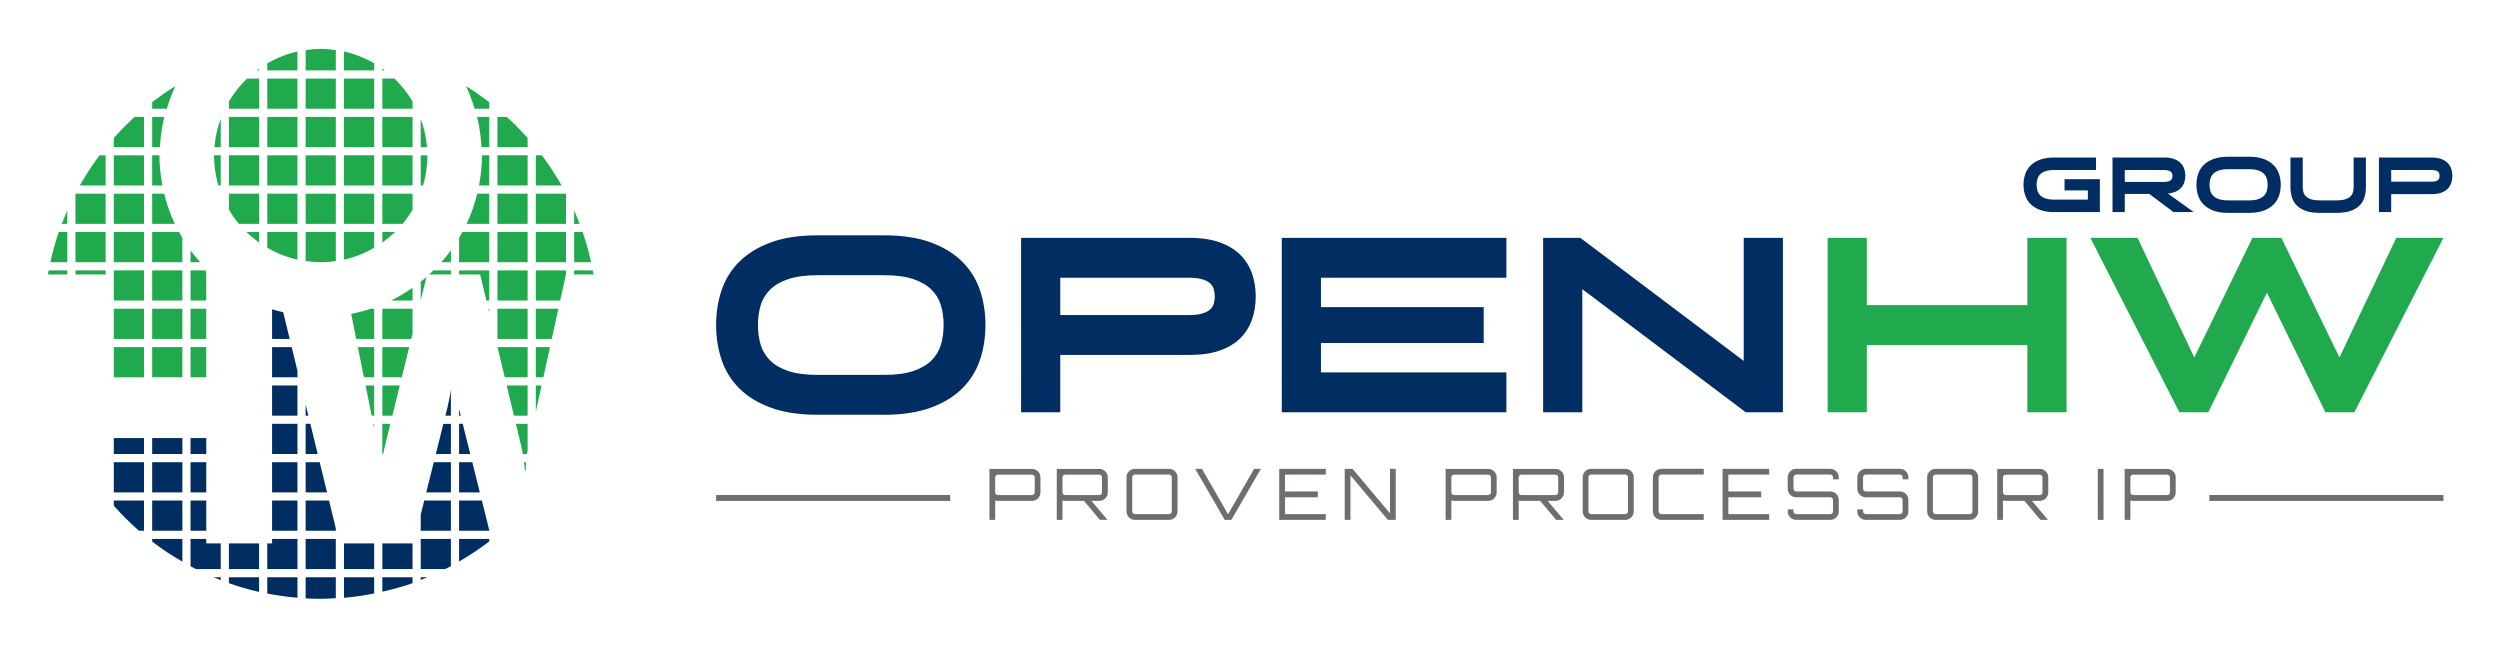 <svg xmlns="http://www.w3.org/2000/svg" role="img" viewBox="-3.14 -1.64 423.28 109.28"><title>OpenHW Group (member) logo</title><path d="M38.589 37.644c.665.646 1.379 1.235 2.136 1.775v-1.775h-2.136zM40.726 9.98c-.136.096-.268.197-.398.298h.398V9.98zm0 6.793v-5.109H38.69c-1.196 1.143-2.226 2.446-3.072 3.878v1.231h5.108zm-6.495 1.684c-.562 1.521-.929 3.132-1.063 4.812h1.063v-4.812zm1.386 6.197h5.108v5.109h-5.108zm-1.386 0h-1.133v.046c0 1.759.264 3.454.735 5.063h.398v-5.109zM47.223 7.081c-1.824.407-3.54 1.095-5.111 2.01v1.188h5.111V7.081zm-6.497 29.177v-5.109h-5.108v2.708c.501.845 1.053 1.652 1.679 2.401h3.429zm7.883-18.099h5.108v5.109h-5.108zm0 12.99h5.108v5.109h-5.108zm-6.498-19.485h5.111v5.109h-5.111zm6.498 0h5.108v5.109h-5.108zm0 12.99h5.108v5.109h-5.108zm-6.498-6.495h5.111v5.109h-5.111zm0 6.495h5.111v5.109h-5.111zm0 6.495h5.111v5.109h-5.111zm-6.494-12.99h5.108v5.109h-5.108zm19.485-6.495h5.11v5.109h-5.11zm5.11-2.574c-1.573-.915-3.287-1.603-5.11-2.01v3.197h5.11V9.09zM42.111 37.644v2.665c1.571.915 3.287 1.603 5.111 2.01v-4.675h-5.111zm19.486 0v1.775c.756-.54 1.472-1.129 2.137-1.775h-2.137zm0-6.495v5.109h3.431c.626-.749 1.179-1.559 1.68-2.403v-2.706h-5.111zM48.609 10.278h5.108v-3.44c-.837-.121-1.687-.203-2.556-.203-.87 0-1.716.082-2.552.203v3.44zm20.615 14.376h-1.131v5.109h.396c.471-1.609.737-3.305.737-5.063 0-.017-.002-.031-.002-.046zm-14.122 6.495h5.11v5.109h-5.11zm0-12.99h5.11v5.109h-5.11zm0 6.495h5.11v5.109h-5.11zm14.051-1.386c-.134-1.678-.501-3.288-1.061-4.807v4.807h1.061zM48.609 37.644v4.918c.766.111 1.544.185 2.339.191h.425c.795-.007 1.576-.08 2.343-.191v-4.918h-5.107zm12.988-19.485h5.11v5.109h-5.11zm-6.495 19.485v4.675c1.824-.407 3.538-1.095 5.11-2.01v-2.665h-5.11zm6.495-12.99h5.11v5.109h-5.11zm0-14.376h.399c-.132-.101-.264-.202-.399-.298v.298zm5.11 5.266c-.847-1.432-1.879-2.738-3.073-3.881h-2.038v5.109h5.11v-1.228z" fill="#20AA4D"/><path d="M22.625 36.258h3.841c-.767-1.62-1.369-3.332-1.805-5.109h-2.037v5.109zm0 20.871h5.111v5.111h-5.111zm0-12.99h5.111v5.109h-5.111zm5.111-5.496c-.196-.325-.371-.664-.553-.999h-4.559v5.109h5.111v-4.11zm-5.111-8.88h1.739c-.312-1.644-.504-3.329-.504-5.063 0-.017.001-.03.001-.046h-1.236v5.109zm2.47-12.99c.409-1.315.875-2.605 1.463-3.832-1.36.84-2.67 1.75-3.934 2.719v1.113h2.471zm-2.47 6.495h1.318c.093-1.75.334-3.462.746-5.109h-2.064v5.109zm0 27.366h5.111v5.109h-5.111zm6.497 6.495h2.661v5.111h-2.661zM5.11 44.139c-.043.232-.1.46-.139.691H8.25v-.691H5.11zm24.012 6.495h2.661v5.109h-2.661zm2.556-6.495h-2.556v5.11h2.661v-4.418m-1.038-2.078c-.571-.642-1.113-1.311-1.623-2.005v2.005h1.623zM16.13 44.139h5.11v5.109h-5.11zm-6.493-6.495h5.107v5.109H9.637zm-1.386 5.109v-5.109H6.813c-.568 1.664-1.042 3.37-1.425 5.109h2.863zm1.386-11.604h5.107v5.109H9.637zm5.107-6.495h-1.026c-1.222 1.623-2.336 3.334-3.343 5.109h4.37v-5.109zm-6.493 9.345c-.325.744-.635 1.497-.924 2.26h.924v-2.26zm1.386 10.14h5.107v.691H9.637zm6.493 12.99h5.11v5.111h-5.11zm0-6.495h5.11v5.109h-5.11zm0-25.98h5.11v5.109h-5.11zm5.11-1.386v-5.109h-1.584a46.527 46.527 0 0 0-3.526 3.566v1.543h5.11zm-5.11 14.376h5.11v5.109h-5.11zm0-6.495h5.11v5.109h-5.11z" fill="#20AA4D"/><path d="M86.192 63.626h-3.541l1.222 5.108h2.319zm-5.109-19.487h5.109v5.109h-5.109zm0-20.871h5.109v-1.545c-1.11-1.25-2.287-2.44-3.525-3.564h-1.584v5.109zm0 7.881h5.109v5.109h-5.109zm0 6.495h5.109v5.109h-5.109zm0-12.99h5.109v5.109h-5.109zm3.122 45.466l.763 3.179c.175.701.31 1.35.414 1.931h.719c.025-.188.059-.395.091-.595V70.12h-1.987zm1.736 6.495h-.346c.114.912.134 1.459.134 1.459h.13c.001 0 .001-.547.082-1.459zm1.637-20.871h2.701l1.122-5.11h-3.823zm6.495-10.913h3.279c-.039-.231-.096-.459-.139-.691h-3.14v.691zm-6.495-7.187h5.109v5.109h-5.109zm0-6.495h5.109v5.109h-5.109zm0 31.092h1.279l1.12-5.112h-2.399zm0-32.478h4.372c-1.008-1.775-2.121-3.486-3.343-5.109h-1.028v5.109zM79.21 49.249h.487v-5.11h-5.109v.692h3.564zm6.982 12.992v-5.112h-5.095l1.224 5.112zm-6.65-11.607l.155.649v-.649zm-9.319-6.495c-.229.228-.443.474-.685.691h3.664v-.691h-2.979zm17.355 19.487v4.445l.974-4.445zm6.495-27.368h.924c-.289-.763-.596-1.516-.924-2.258v2.258zm-6.495 7.881v5.11h4.126l.969-4.418h.014v-.692zm6.495-6.495v5.109h2.863c-.382-1.739-.856-3.445-1.427-5.109h-1.436zM79.697 15.66c-1.263-.969-2.571-1.879-3.933-2.719.587 1.227 1.054 2.517 1.463 3.832h2.469V15.66zm0 2.499h-2.064c.412 1.647.653 3.359.747 5.109h1.317v-5.109zm0 6.495h-1.236c0 .016.002.029.002.046 0 1.734-.191 3.42-.503 5.063h1.736v-5.109zm0 6.495H77.66c-.435 1.777-1.038 3.489-1.805 5.109h3.841v-5.109zm0 11.604v-5.109h-4.558c-.182.335-.357.672-.551.997v4.112h5.109zm1.386 7.881h5.109v5.109h-5.109zm-7.881-9.885c-.51.694-1.054 1.363-1.623 2.005h1.623v-2.005z" fill="#20AA4D"/><path d="M61.597 62.241h3.29l1.259-5.112h-4.549zm-1.385 6.493v-5.108h-1.457l1.029 5.108zm0-11.605h-2.765l1.031 5.112h1.734zm7.881-11.071v3.16l.974-3.957c-.317.276-.647.535-.974.797zm-1.386 1.03c-1.159.811-2.376 1.536-3.655 2.16h3.655v-2.16zm-5.11 21.646h1.694l1.256-5.108h-2.95zm1.353 1.386h-1.353v5.109h.156c.104-.581.239-1.229.414-1.931l.783-3.178zm-1.353-19.486v5.11h4.889l.221-.893v-4.217zM60.064 70.12l.148.732v-.732zm-2.895-14.376h3.043v-5.109h-.584c-1.076.355-2.181.648-3.313.865l.854 4.244z" fill="#20AA4D"/><path d="M16.13 76.615h5.11v5.109h-5.11zm5.11 6.495h-5.11v.878c1.33 1.495 2.745 2.916 4.254 4.23h.856V83.11zm25.008-25.981h-3.321v5.112h4.296v-1.104zM22.625 76.615h5.111v5.109h-5.111zm0 6.495h5.111v5.108h-5.111zm0 6.495v.445c1.623 1.248 3.333 2.381 5.111 3.409v-3.854h-5.111zm0-17.071h5.111v2.695h-5.111zM47.223 96.1h-5.111v2.756c1.674.325 3.378.564 5.111.708V96.1zm-6.497 0h-5.108v1.003c1.663.585 3.368 1.079 5.108 1.475V96.1zm-6.495-1.387v-4.349h-2.449v-.76h-2.661v4.636c.308.161.619.316.93.473h4.18zM16.13 72.534h5.11v2.695h-5.11zm26.797-8.908h4.295v5.107h-4.295zm-13.805 8.908h2.661v2.695h-2.661zM42.927 83.11h4.295v5.108h-4.295zm1.884-31.886c-.636-.15-1.269-.301-1.883-.496v5.016h2.982l-1.099-4.52zm-1.884 25.391h4.295v5.109h-4.295zm0-6.495h4.295v5.109h-4.295zm-13.805 6.495h2.661v5.109h-2.661zm18.101 18.098v-5.108h-4.296v.76h-.816v4.348zM29.122 83.11h2.661v5.108h-2.661zm6.495 7.255h5.108v4.349h-5.108zM34.231 96.1H33.03c.396.166.801.32 1.202.478V96.1zm14.378-14.376h3.624l-1.245-5.109h-2.379zm0 7.881h5.108v5.108h-5.108zm0-1.387h5.108v-.397L52.57 83.11h-3.961zm.46-19.484l-.46-1.903v1.903zM66.707 96.1h-5.11v2.439c1.737-.398 3.452-.855 5.11-1.438V96.1zm-6.495 0h-5.11v3.477c1.735-.143 3.433-.409 5.11-.739V96.1zm7.881 0v.448c.375-.146.749-.294 1.12-.448h-1.12zm-14.376 0h-5.108v3.575c.845.045 1.696.07 2.552.07.86 0 1.705-.062 2.556-.109V96.1zm25.98-6.495h-5.109v3.832c1.777-1.031 3.489-2.162 5.109-3.409v-.423zm-11.604 0v5.108h4.115c.33-.166.667-.323.994-.496v-4.612h-5.109zm6.768-20.871l-.273-1.1v1.1zm4.836 19.398l-1.252-5.022h-3.857v5.108h5.109zM48.609 75.229h2.043l-1.245-5.109h-.798zm25.979 6.495h3.511l-1.272-5.109h-2.239zm-1.386-5.109h-2.895l-1.274 5.109h4.169zm1.386-6.495v5.109h1.891l-1.272-5.109zm-1.386 12.99h-4.513l-.596 2.391v2.717h5.109zm-18.1 7.255h5.11v4.349h-5.11zm18.1-20.245h-1.275l-1.272 5.109h2.547zM61.597 90.365h5.11v4.349h-5.11zm11.605-25.974c-.134.855-.328 1.885-.589 2.983l-.339 1.359h.928v-4.342z" fill="#002D62"/><g><path fill="#002D62" d="M127.358 67.378c-2.174-.8-3.945-1.884-5.316-3.247-1.369-1.364-2.366-2.968-2.997-4.81-.626-1.84-.938-3.818-.938-5.928 0-2.107.312-4.084.938-5.926.63-1.842 1.628-3.446 2.997-4.808 1.372-1.365 3.143-2.449 5.316-3.252 2.174-.802 4.794-1.2 7.86-1.2h11.381c3.068 0 5.686.398 7.86 1.2 2.174.803 3.945 1.887 5.313 3.252 1.372 1.361 2.37 2.966 3 4.808.625 1.842.938 3.818.938 5.926 0 2.109-.312 4.088-.938 5.928-.631 1.842-1.628 3.445-3 4.81-1.368 1.363-3.139 2.447-5.313 3.247-2.174.802-4.792 1.203-7.86 1.203h-11.381c-3.066.001-5.686-.401-7.86-1.203zm24.124-6.2c1.295-.436 2.322-1.033 3.089-1.794.767-.758 1.302-1.65 1.605-2.678.301-1.026.451-2.129.451-3.312 0-1.18-.149-2.285-.451-3.311-.304-1.028-.838-1.92-1.605-2.679-.767-.761-1.793-1.355-3.089-1.793-1.294-.436-2.935-.654-4.918-.654h-11.27c-2.013 0-3.665.219-4.957.654-1.298.438-2.325 1.032-3.091 1.793-.767.759-1.302 1.65-1.603 2.679-.304 1.025-.451 2.131-.451 3.311 0 1.184.147 2.286.451 3.312.301 1.027.836 1.92 1.603 2.678.767.761 1.793 1.358 3.091 1.794 1.292.435 2.932.653 4.916.653h11.311c1.983.001 3.624-.218 4.918-.653zm46.758-22.547c2.033 0 3.758.26 5.18.777 1.422.521 2.576 1.232 3.471 2.132.89.901 1.542 1.956 1.959 3.164.413 1.211.619 2.489.619 3.838 0 1.407-.206 2.707-.619 3.903-.417 1.195-1.069 2.243-1.959 3.145-.895.897-2.049 1.6-3.471 2.107-1.422.506-3.147.759-5.18.759h-21.864v9.701h-6.635V38.631h28.499zm-21.864 13.076h21.71c.932 0 1.688-.085 2.281-.252.589-.168 1.04-.395 1.359-.674.312-.282.525-.615.637-.994.113-.379.171-.792.171-1.244 0-.42-.058-.829-.171-1.223-.111-.394-.324-.731-.637-1.014-.319-.279-.77-.505-1.359-.675-.593-.168-1.349-.251-2.281-.251h-21.71v6.327zm75.534-13.076v6.749h-31.396v4.978h27.555v6.076h-27.555v4.978h31.396v6.746h-38.028V38.631h38.028zm12.853 29.527h-6.633V38.631h6.296l27.667 20.838V38.631h6.633v29.526h-6.296L264.763 47.32v20.838z"/><path fill="#20AA4D" d="M312.934 56.769v11.389h-6.632V38.631h6.632V50.02h27.177V38.631h6.639v29.526h-6.639V56.769h-27.177zm52.926 11.389l-15.076-29.526h7.99l9.606 20.248 9.842-20.248h4.903l9.836 20.248 9.612-20.248h7.988l-15.076 29.526h-4.902l-9.908-20.247-9.918 20.247h-4.897z"/></g><g fill="#6D6E71"><path d="M164.382 77.751h7.2c.4 0 .74.139 1.02.42.28.279.42.619.42 1.02v2.531c0 .4-.14.74-.42 1.021-.28.279-.62.42-1.02.42h-5.76c-.072 0-.228-.018-.468-.049v3.264h-.972v-8.627zm7.668 3.971v-2.531c0-.127-.046-.238-.138-.33-.092-.092-.202-.139-.33-.139h-5.76c-.128 0-.238.047-.33.139-.092.092-.138.203-.138.33v2.531c0 .129.046.236.138.324.092.088.202.133.33.133h5.76c.128 0 .238-.045.33-.133.092-.088.138-.195.138-.324zm12.371-2.531v2.531c0 .4-.14.74-.42 1.021-.28.279-.62.42-1.02.42h-1.32l2.712 3.215h-1.284l-2.7-3.215h-3.168c-.072 0-.228-.018-.468-.049v3.264h-.972v-8.627h7.2c.4 0 .74.139 1.02.42.281.28.42.62.42 1.02zm-7.199 2.988h5.76c.128 0 .236-.045.324-.133.088-.088.132-.195.132-.324v-2.531c0-.127-.044-.238-.132-.33-.088-.092-.196-.139-.324-.139h-5.76c-.128 0-.238.047-.33.139-.092.092-.138.203-.138.33v2.531c0 .129.046.236.138.324.091.088.202.133.33.133zm11.807-4.439h5.76c.4 0 .74.139 1.02.42.28.279.42.619.42 1.02v5.76c0 .4-.14.74-.42 1.02-.28.281-.62.42-1.02.42h-5.76c-.4 0-.74-.139-1.02-.42-.28-.279-.42-.619-.42-1.02v-5.76c0-.4.14-.74.42-1.02.281-.282.62-.42 1.02-.42zm0 7.668h5.76c.128 0 .238-.047.33-.139.092-.092.138-.201.138-.33v-5.76c0-.129-.046-.238-.138-.33-.092-.092-.202-.139-.33-.139h-5.76c-.128 0-.238.047-.33.139-.092.092-.138.201-.138.33v5.76c0 .129.046.238.138.33.093.092.202.139.33.139zm15.756.023l4.416-7.691h1.14l-4.992 8.639h-1.128l-5.004-8.639h1.14l4.428 7.691zm16.548-7.691v.971h-6.912v2.857h5.556v.982h-5.556v2.857h6.912v.971h-7.885V77.74h7.885zm10.871 7.535V77.74h.972v8.639h-1.332l-6.336-7.535v7.535h-.972V77.74h1.332l6.336 7.535zm9.418-7.524h7.201c.399 0 .739.139 1.02.42.279.279.42.619.42 1.02v2.531c0 .4-.141.74-.42 1.021-.28.279-.62.42-1.02.42h-5.761c-.071 0-.228-.018-.468-.049v3.264h-.973v-8.627zm7.668 3.971v-2.531c0-.127-.045-.238-.137-.33-.093-.092-.203-.139-.33-.139h-5.761c-.128 0-.237.047-.329.139-.093.092-.139.203-.139.33v2.531c0 .129.046.236.139.324.092.088.201.133.329.133h5.761c.127 0 .237-.045.33-.133.092-.088.137-.195.137-.324zm12.372-2.531v2.531c0 .4-.14.74-.42 1.021-.28.279-.62.42-1.021.42h-1.319l2.712 3.215h-1.284l-2.7-3.215h-3.168c-.072 0-.228-.018-.468-.049v3.264h-.972v-8.627h7.199c.4 0 .74.139 1.021.42.28.28.42.62.42 1.02zm-7.2 2.988h5.76c.129 0 .236-.045.324-.133s.133-.195.133-.324v-2.531c0-.127-.045-.238-.133-.33s-.195-.139-.324-.139h-5.76c-.127 0-.238.047-.33.139s-.138.203-.138.33v2.531c0 .129.046.236.138.324s.203.133.33.133zm11.808-4.439h5.761c.399 0 .739.139 1.02.42.279.279.42.619.42 1.02v5.76c0 .4-.141.74-.42 1.02-.28.281-.62.42-1.02.42h-5.761c-.399 0-.739-.139-1.021-.42-.279-.279-.42-.619-.42-1.02v-5.76c0-.4.141-.74.42-1.02.281-.282.621-.42 1.021-.42zm0 7.668h5.761c.127 0 .237-.047.33-.139.092-.092.137-.201.137-.33v-5.76c0-.129-.045-.238-.137-.33-.093-.092-.203-.139-.33-.139h-5.761c-.128 0-.237.047-.33.139-.092.092-.138.201-.138.33v5.76c0 .129.046.238.138.33.092.092.202.139.33.139zm19.055-6.698h-7.176c-.128 0-.238.047-.33.139s-.138.201-.138.33v5.76c0 .129.046.238.138.33s.202.139.33.139h7.176v.971h-7.176c-.4 0-.74-.139-1.02-.42-.28-.279-.42-.619-.42-1.02v-5.76c0-.4.14-.74.42-1.02.279-.281.619-.42 1.02-.42h7.176v.971zm11.076-.97v.971h-6.912v2.857h5.556v.982h-5.556v2.857h6.912v.971h-7.885V77.74h7.885zm11.784 1.439v.336h-.973v-.336c0-.129-.045-.238-.137-.33-.093-.092-.203-.139-.33-.139h-5.761c-.128 0-.237.047-.329.139-.093.092-.139.201-.139.33v1.932c0 .129.046.236.139.324.092.088.201.133.329.133h5.761c.399 0 .739.139 1.02.42.279.279.42.619.42 1.02v1.932c0 .4-.141.74-.42 1.02-.28.281-.62.42-1.02.42h-5.761c-.399 0-.739-.139-1.02-.42-.28-.279-.421-.619-.421-1.02v-.336h.973v.336c0 .129.046.238.139.33.092.092.201.139.329.139h5.761c.127 0 .237-.047.33-.139.092-.092.137-.201.137-.33v-1.932c0-.129-.045-.236-.137-.324-.093-.088-.203-.133-.33-.133h-5.761c-.399 0-.739-.139-1.02-.42-.28-.279-.421-.619-.421-1.02v-1.932c0-.4.141-.74.421-1.02.28-.281.62-.42 1.02-.42h5.761c.399 0 .739.139 1.02.42.279.28.42.62.42 1.02zm11.783 0v.336h-.973v-.336c0-.129-.045-.238-.137-.33-.093-.092-.203-.139-.33-.139h-5.761c-.128 0-.237.047-.329.139-.093.092-.139.201-.139.33v1.932c0 .129.046.236.139.324.092.088.201.133.329.133h5.761c.399 0 .739.139 1.02.42.279.279.42.619.42 1.02v1.932c0 .4-.141.74-.42 1.02-.28.281-.62.42-1.02.42h-5.761c-.399 0-.739-.139-1.02-.42-.28-.279-.421-.619-.421-1.02v-.336h.973v.336c0 .129.046.238.139.33.092.092.201.139.329.139h5.761c.127 0 .237-.047.33-.139.092-.092.137-.201.137-.33v-1.932c0-.129-.045-.236-.137-.324-.093-.088-.203-.133-.33-.133h-5.761c-.399 0-.739-.139-1.02-.42-.28-.279-.421-.619-.421-1.02v-1.932c0-.4.141-.74.421-1.02.28-.281.62-.42 1.02-.42h5.761c.399 0 .739.139 1.02.42.279.28.42.62.42 1.02zm4.619-1.439h5.761c.399 0 .739.139 1.021.42.279.279.42.619.42 1.02v5.76c0 .4-.141.74-.42 1.02-.281.281-.621.42-1.021.42h-5.761c-.399 0-.739-.139-1.02-.42-.279-.279-.42-.619-.42-1.02v-5.76c0-.4.141-.74.42-1.02.281-.282.621-.42 1.02-.42zm0 7.668h5.761c.128 0 .237-.047.33-.139.092-.092.138-.201.138-.33v-5.76c0-.129-.046-.238-.138-.33-.093-.092-.202-.139-.33-.139h-5.761c-.127 0-.237.047-.33.139-.092.092-.137.201-.137.33v5.76c0 .129.045.238.137.33.093.092.203.139.33.139zm19.068-6.217v2.531c0 .4-.141.74-.42 1.021-.28.279-.621.42-1.021.42h-1.319l2.711 3.215h-1.283l-2.7-3.215h-3.168c-.072 0-.228-.018-.468-.049v3.264h-.973v-8.627h7.2c.399 0 .74.139 1.021.42.28.28.42.62.42 1.02zm-7.2 2.988h5.76c.128 0 .235-.045.324-.133.088-.088.132-.195.132-.324v-2.531c0-.127-.044-.238-.132-.33-.089-.092-.196-.139-.324-.139h-5.76c-.128 0-.238.047-.33.139-.093.092-.138.203-.138.33v2.531c0 .129.045.236.138.324.092.088.202.133.33.133zm15.587 4.199V77.74h.972v8.639h-.972zm4.548-8.627h7.2c.4 0 .74.139 1.02.42.28.279.42.619.42 1.02v2.531c0 .4-.14.74-.42 1.021-.279.279-.619.42-1.02.42h-5.76c-.072 0-.229-.018-.469-.049v3.264h-.972v-8.627zm7.668 3.971v-2.531c0-.127-.046-.238-.138-.33s-.202-.139-.33-.139h-5.76c-.129 0-.238.047-.33.139s-.139.203-.139.33v2.531c0 .129.047.236.139.324s.201.133.33.133h5.76c.128 0 .238-.045.33-.133s.138-.195.138-.324z"/></g><g fill="#002D62"><path d="M352.39 28.699v5.57h-7.726c-.936 0-1.732-.121-2.389-.363s-1.193-.572-1.61-.99c-.416-.418-.721-.908-.914-1.471-.192-.564-.289-1.162-.289-1.795 0-.635.097-1.232.289-1.797.193-.562.498-1.053.914-1.471.417-.418.954-.748 1.61-.99s1.453-.363 2.389-.363h7.077v2.113h-7.065c-.598 0-1.089.064-1.475.197-.385.131-.689.311-.914.535-.224.223-.381.49-.472.797-.091.309-.136.635-.136.979 0 .342.045.668.136.977.091.307.248.574.472.797.225.225.529.404.914.535.386.133.877.197 1.475.197h5.686v-1.557h-3.952v-1.9h5.98zm10.942-3.67c.63 0 1.166.082 1.61.244.444.164.808.383 1.091.66s.491.602.625.971.201.766.201 1.188c0 .396-.056.768-.165 1.115-.11.348-.285.656-.525.924-.239.27-.546.488-.92.66-.373.172-.819.283-1.339.336l4.376 3.143h-3.42l-4.105-3.076h-4.151v3.076h-2.076v-9.24h8.798zm-6.723 4.131h6.641c.291 0 .53-.025.72-.078.188-.053.336-.125.441-.219.106-.092.18-.199.219-.322s.059-.256.059-.396c0-.131-.02-.26-.059-.383s-.112-.23-.219-.322c-.105-.094-.253-.166-.441-.219-.189-.053-.429-.078-.72-.078h-6.641v2.017zm15.031 4.865c-.681-.252-1.235-.59-1.663-1.018-.429-.426-.741-.928-.938-1.504-.196-.576-.295-1.195-.295-1.854 0-.66.099-1.279.295-1.855.197-.576.51-1.078.938-1.504.428-.428.982-.766 1.663-1.018.68-.25 1.5-.375 2.459-.375h3.562c.96 0 1.779.125 2.46.375.68.252 1.234.59 1.663 1.018.429.426.741.928.938 1.504s.295 1.195.295 1.855c0 .658-.099 1.277-.295 1.854s-.509 1.078-.938 1.504c-.429.428-.983.766-1.663 1.018-.681.25-1.5.375-2.46.375h-3.562c-.959 0-1.78-.125-2.459-.375zm7.548-1.942c.404-.137.727-.322.967-.561s.407-.518.501-.838c.095-.32.142-.666.142-1.035 0-.371-.047-.717-.142-1.037-.094-.32-.261-.6-.501-.838s-.562-.424-.967-.561c-.405-.137-.919-.205-1.54-.205h-3.526c-.629 0-1.146.068-1.551.205-.405.137-.728.322-.968.561-.239.238-.406.518-.501.838s-.142.666-.142 1.037c0 .369.047.715.142 1.035s.262.6.501.838c.24.238.562.424.968.561.404.137.918.205 1.539.205h3.538c.622.001 1.135-.068 1.54-.205zm7.675-1.16c.083.277.234.516.454.719.221.203.518.361.891.475.373.115.852.172 1.433.172h2.819c.582 0 1.06-.057 1.434-.172.373-.113.67-.271.891-.475.22-.203.371-.441.454-.719.082-.277.123-.584.123-.918v-4.977h2.076v4.977c0 .633-.082 1.221-.248 1.762-.165.541-.441 1.006-.831 1.393s-.9.691-1.533.91c-.633.221-1.418.33-2.354.33h-2.843c-.936 0-1.72-.109-2.353-.33-.633-.219-1.145-.523-1.533-.91-.39-.387-.667-.852-.832-1.393s-.248-1.129-.248-1.762v-4.977h2.076v4.977c0 .334.042.641.124.918zm21.695-5.894c.637 0 1.178.082 1.622.244.444.164.806.385 1.085.668.279.281.483.611.613.988.13.379.194.779.194 1.201 0 .441-.064.848-.194 1.221-.13.375-.334.703-.613.984s-.641.502-1.085.66-.985.236-1.622.236h-6.841v3.037h-2.076v-9.24h8.917zm-6.841 4.092h6.794c.291 0 .528-.025.714-.078.185-.053.326-.123.424-.211.099-.09.165-.191.201-.311.035-.119.053-.25.053-.391 0-.131-.018-.26-.053-.383-.036-.123-.103-.229-.201-.316-.098-.088-.239-.158-.424-.211-.186-.053-.423-.078-.714-.078h-6.794v1.979z"/></g><path fill="#6D6E71" stroke="#6D6E71" stroke-miterlimit="10" d="M118.106 82.673h39.638m213.181 0h39.637"/></svg>